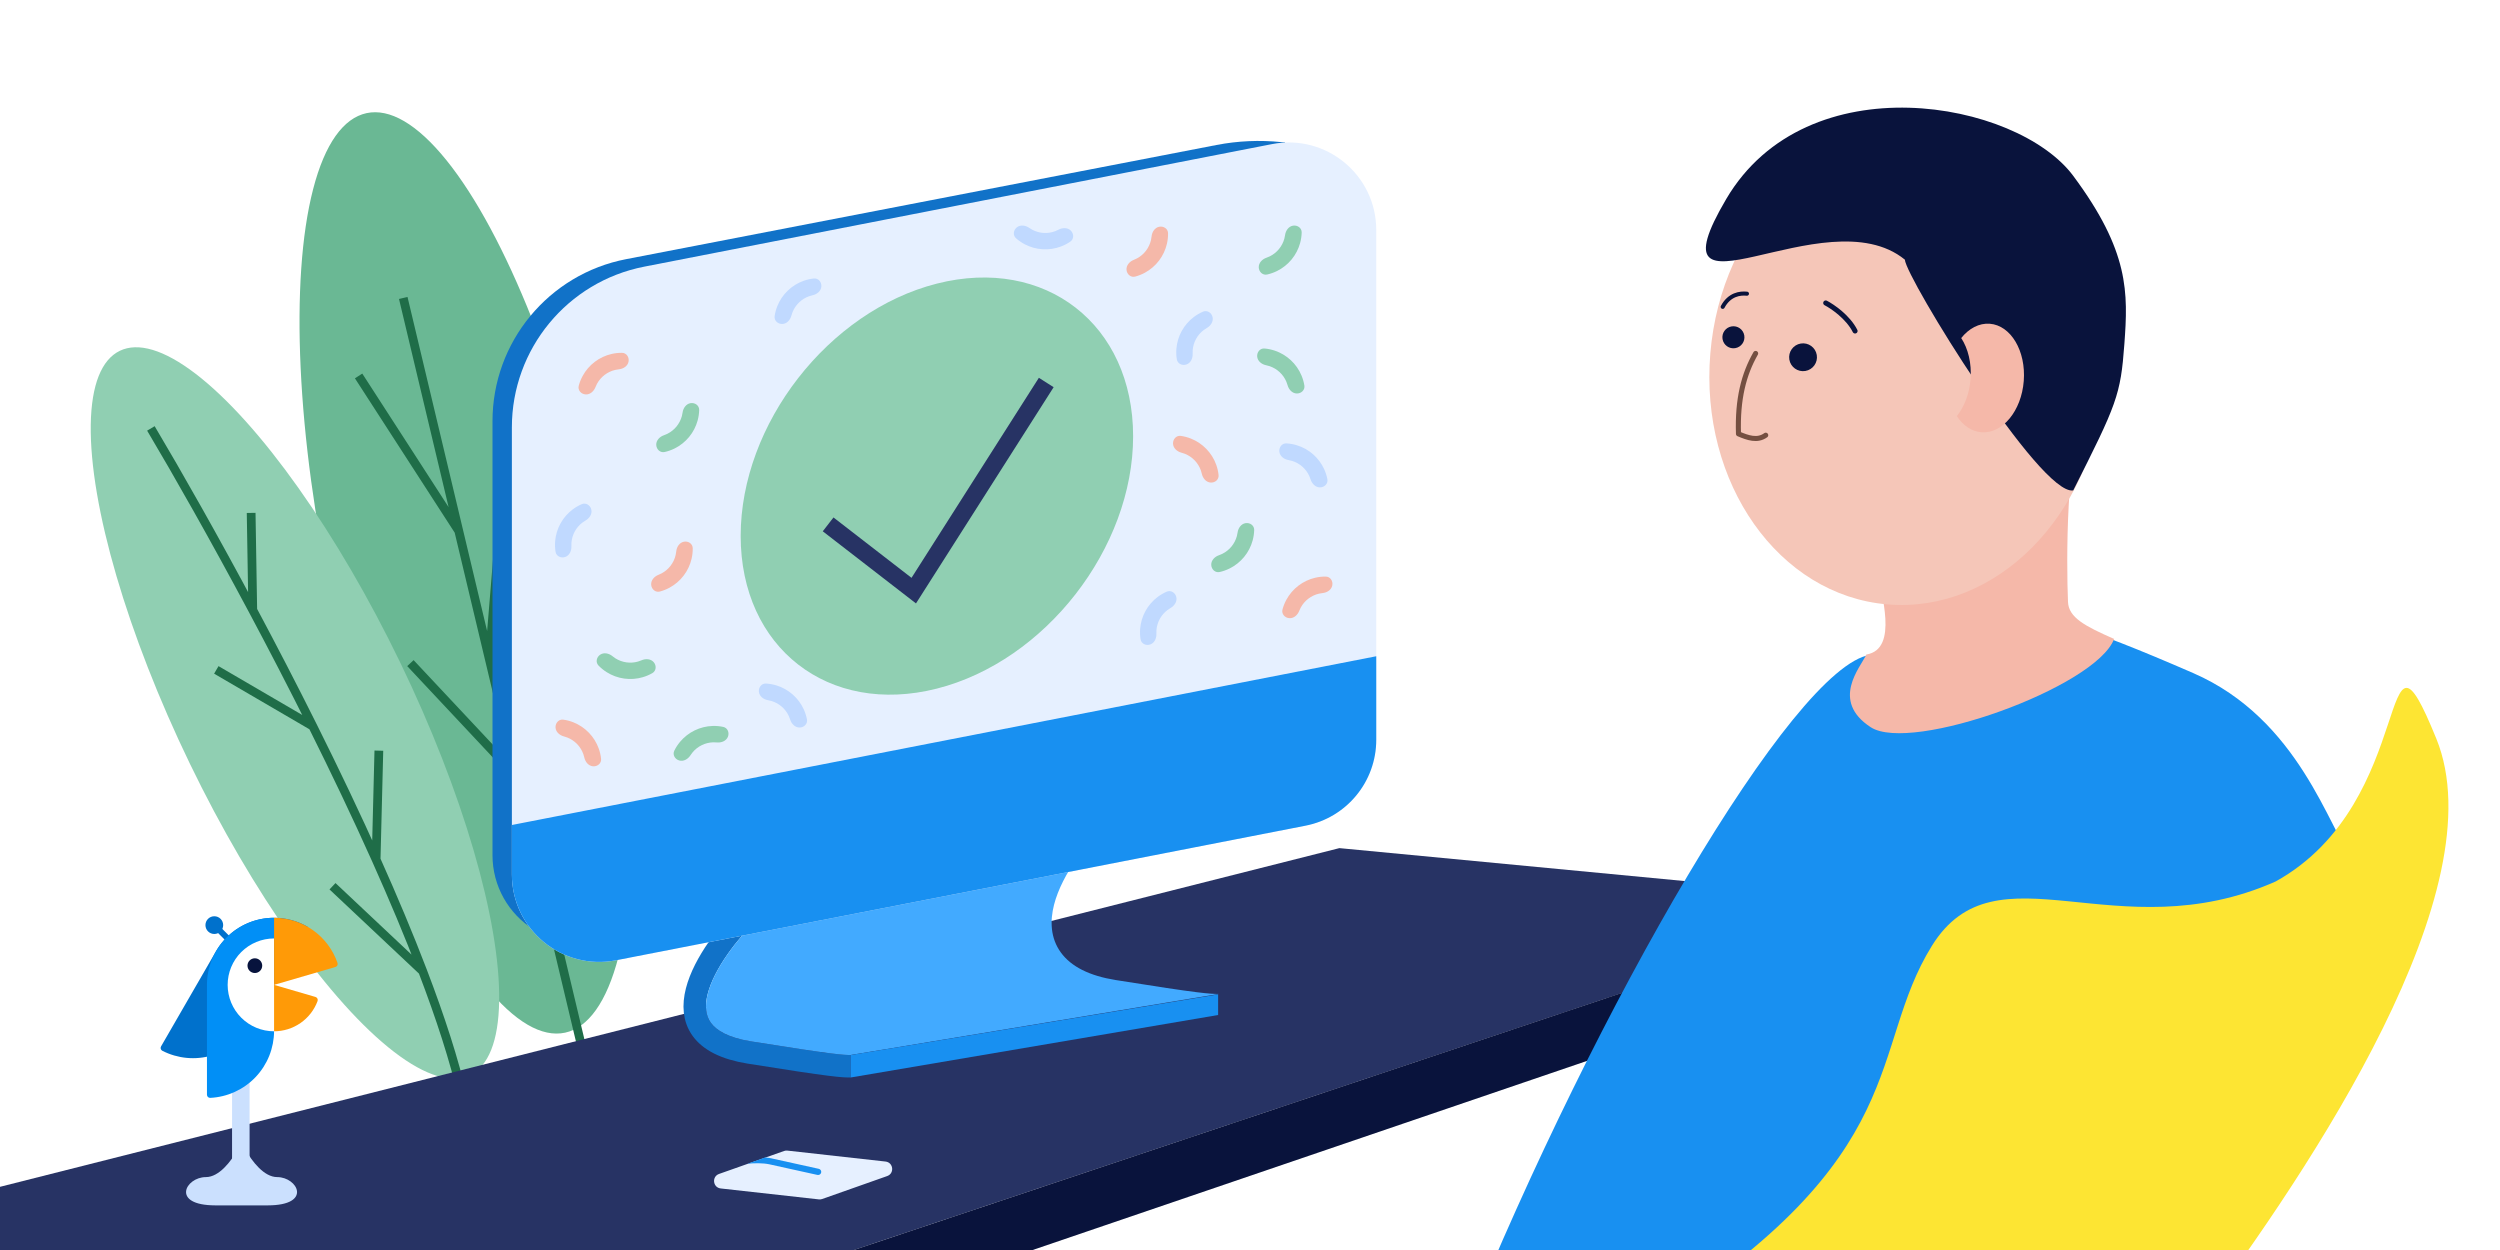 <svg width="2000" height="1000" viewBox="0 0 2000 1000" fill="none" xmlns="http://www.w3.org/2000/svg">
<rect x="0" y="0" width="2000" height="1000" fill="#808080" stroke="none"/>
<g clip-path="url(#clip0_406_381)">
<rect width="2000" height="1000" fill="white"/>
<ellipse rx="109.229" ry="376.47" transform="matrix(-0.977 0.211 0.211 0.977 372.655 458.327)" fill="#6AB894"/>
<path d="M322.603 238.359L367.018 424.747M519.827 1066L439.494 728.889M286.875 300.755L367.018 424.747M367.018 424.747L391.391 527.025M404.053 373.109L391.391 527.025M391.391 527.025L413.999 621.901M328.336 530.498L413.999 621.901M413.999 621.901L439.494 728.889M466.871 589.942L439.494 728.889" stroke="#1F6D48" stroke-width="7"/>
<ellipse cx="235.966" cy="570.333" rx="93.363" ry="321.786" transform="rotate(-25.812 235.966 570.333)" fill="#90CFB2"/>
<path d="M120.708 342.729C142.25 378.981 171.342 430.189 202.209 488.04M390.569 1062.05C396.843 1057.56 404.404 1028.15 370.364 878.426C363.588 848.618 352.351 814.052 338.153 776.886M200.92 410.322L202.209 488.04M202.209 488.04C218 517.635 234.255 548.968 250.202 580.926M173.051 535.922L250.202 580.926M250.202 580.926C267.822 616.238 285.065 652.313 300.889 687.649M303.088 600.511L300.889 687.649M300.889 687.649C314.603 718.275 327.251 748.347 338.153 776.886M266 709L338.153 776.886" stroke="#1F6D48" stroke-width="7"/>
<path d="M1071.5 678.5L1517 721L574 1036.5L-275 1019L1071.5 678.5Z" fill="#273364"/>
<path d="M1516.5 764.5V721L574 1036.5V1086L1516.5 764.5Z" fill="#09133C"/>
<path d="M599.5 729C566.5 761.5 520.35 829.29 599.5 842C668 853 674.5 853 680.5 853" stroke="#1172C8" stroke-width="18"/>
<path fill-rule="evenodd" clip-rule="evenodd" d="M843.223 723.842C849.621 698.78 870.895 672.27 887.685 655.734L605.815 735.411C589.605 751.376 571.304 775.011 566.164 795.146C563.668 804.924 564.587 812.535 568.748 818.259C573.05 824.177 582.275 830.117 600.927 833.113C668.746 844.003 675.208 844.001 680.297 843.999C680.365 843.999 680.433 843.999 680.5 843.999L975 795.147C968.131 795.147 960.851 794.997 892.573 784.033C871.65 780.673 856.962 773.373 848.688 761.991C840.272 750.413 839.95 736.662 843.223 723.842Z" fill="#42AAFF"/>
<path d="M394 336.918C394 273.68 438.849 219.327 500.937 207.32L973.259 115.978C990.326 112.677 1007.79 111.909 1025.08 113.698L1028 114L1090.5 610V610C1085.1 635.524 1064.32 654.952 1038.49 658.639L430 745.5L427.498 743.971C406.691 731.255 394 708.627 394 684.242V336.918Z" fill="#1172C8"/>
<path d="M974.5 812V795.5L680.5 844V862L974.5 812Z" fill="#1890F1"/>
<path d="M409.5 341.898C409.5 279.227 453.889 225.334 515.399 213.326L1017.59 115.284C1060.81 106.846 1101 139.945 1101 183.987V591.844C1101 625.333 1077.28 654.131 1044.41 660.547L492.913 768.216C449.687 776.654 409.5 743.555 409.5 699.513V341.898Z" fill="#E6F0FF"/>
<path d="M409.5 660L1101 525V591.844C1101 625.333 1077.28 654.131 1044.41 660.547L492.913 768.216C449.687 776.654 409.5 743.555 409.5 699.513V660Z" fill="#1890F1"/>
<path d="M190.252 919.516C184.723 929.348 175.176 941.679 164.708 941.679C148.425 941.679 136.303 964.196 172.215 964.303L172.471 964.303H214.27C250.181 964.196 238.059 941.679 221.776 941.679C211.308 941.679 201.761 929.348 196.233 919.516L193.569 912.902C193.465 913.142 193.356 913.388 193.242 913.639C193.128 913.388 193.019 913.142 192.915 912.902L190.252 919.516Z" fill="#CBE0FE"/>
<path d="M192.657 946.781V807.766" stroke="#CBE0FE" stroke-width="14.018"/>
<path d="M172.753 761.064L128.84 837.123C128.67 837.416 128.561 837.74 128.519 838.076C128.477 838.413 128.504 838.754 128.598 839.079C128.692 839.405 128.851 839.708 129.065 839.97C129.279 840.233 129.544 840.449 129.844 840.607C142.105 846.91 156.321 848.256 169.547 844.364C182.772 840.473 193.994 831.643 200.888 819.704L246.089 741.413C233.758 734.294 219.104 732.365 205.351 736.05C191.598 739.736 179.872 748.733 172.753 761.064V761.064Z" fill="#0071CC"/>
<path d="M176.12 741.425L172.775 744.77L188.143 760.137L191.487 756.793L176.12 741.425Z" fill="#0071CC"/>
<path d="M171.446 747.188C175.363 747.188 178.539 744.012 178.539 740.094C178.539 736.176 175.363 733 171.446 733C167.528 733 164.352 736.176 164.352 740.094C164.352 744.012 167.528 747.188 171.446 747.188Z" fill="#0071CC"/>
<path d="M165.567 787.901L165.567 875.782C165.566 876.121 165.634 876.456 165.766 876.768C165.898 877.08 166.092 877.362 166.336 877.598C166.58 877.833 166.869 878.016 167.186 878.136C167.503 878.256 167.841 878.311 168.18 878.297C181.951 877.626 194.935 871.683 204.444 861.7C213.953 851.716 219.257 838.458 219.257 824.67V734.211C212.206 734.211 205.225 735.6 198.711 738.298C192.197 740.996 186.278 744.951 181.293 749.936C176.307 754.922 172.352 760.841 169.654 767.354C166.956 773.868 165.567 780.85 165.567 787.901V787.901Z" fill="#018FF6"/>
<path d="M182.122 787.903C182.122 797.751 186.034 807.196 192.998 814.16C199.961 821.124 209.406 825.036 219.255 825.036V750.77C214.378 750.77 209.55 751.73 205.044 753.596C200.539 755.462 196.446 758.197 192.998 761.646C189.549 765.094 186.814 769.187 184.948 773.692C183.082 778.198 182.122 783.026 182.122 787.903V787.903Z" fill="white"/>
<path d="M252.395 797.565L219.254 787.898V825.031C226.823 825.031 234.212 822.717 240.429 818.401C246.647 814.085 251.397 807.972 254.044 800.88C254.167 800.555 254.221 800.208 254.203 799.861C254.186 799.514 254.097 799.174 253.942 798.863C253.787 798.552 253.57 798.276 253.304 798.053C253.037 797.83 252.728 797.664 252.395 797.565Z" fill="#FF9A07"/>
<path d="M270.013 770.367C266.363 759.811 259.512 750.655 250.415 744.175C241.318 737.695 230.426 734.212 219.257 734.211V787.9L268.33 773.585C268.656 773.491 268.96 773.332 269.223 773.117C269.486 772.902 269.702 772.637 269.86 772.336C270.017 772.035 270.112 771.706 270.138 771.367C270.164 771.029 270.122 770.688 270.013 770.367V770.367Z" fill="#FF9A07"/>
<path d="M203.879 778.42C207.134 778.42 209.773 775.781 209.773 772.526C209.773 769.271 207.134 766.633 203.879 766.633C200.624 766.633 197.986 769.271 197.986 772.526C197.986 775.781 200.624 778.42 203.879 778.42Z" fill="#07133D"/>
<circle r="162" transform="matrix(0.969 -0.246 0 1 749.515 388.877)" fill="#90CFB2"/>
<path d="M662.5 419.5L731 472.5L837 306" stroke="#273364" stroke-width="14"/>
<path d="M970.063 253.684C969.266 250.158 965.723 247.892 962.404 249.324C959.827 250.435 957.384 251.852 955.129 253.549C951.124 256.562 947.805 260.391 945.389 264.782C942.974 269.173 941.517 274.026 941.116 279.022C940.89 281.835 941.001 284.657 941.442 287.428C942.01 290.999 945.82 292.777 949.226 291.563C952.631 290.349 954.3 286.578 954.121 282.967C954.073 282.004 954.088 281.036 954.165 280.071C954.419 276.921 955.337 273.861 956.86 271.092C958.383 268.323 960.476 265.909 963.001 264.009C963.775 263.427 964.585 262.896 965.423 262.421C968.569 260.639 970.861 257.21 970.063 253.684Z" fill="#C0D9FF"/>
<path d="M473.063 407.684C472.266 404.158 468.723 401.892 465.404 403.324C462.827 404.435 460.384 405.852 458.129 407.549C454.124 410.562 450.805 414.391 448.389 418.782C445.974 423.173 444.517 428.026 444.116 433.022C443.89 435.835 444.001 438.657 444.442 441.428C445.01 444.999 448.82 446.777 452.226 445.563C455.631 444.349 457.3 440.578 457.121 436.967C457.073 436.004 457.088 435.036 457.165 434.071C457.419 430.921 458.337 427.861 459.86 425.092C461.383 422.323 463.476 419.909 466.001 418.009C466.775 417.427 467.585 416.896 468.423 416.421C471.569 414.639 473.861 411.21 473.063 407.684Z" fill="#C0D9FF"/>
<path d="M813.509 181.847C810.662 184.075 810.127 188.246 812.84 190.635C814.946 192.49 817.27 194.094 819.768 195.407C824.204 197.74 829.084 199.105 834.086 199.413C839.088 199.721 844.098 198.964 848.786 197.192C851.426 196.195 853.93 194.888 856.248 193.305C859.233 191.266 859.213 187.061 856.66 184.501C854.107 181.941 849.984 182.043 846.796 183.748C845.946 184.203 845.065 184.603 844.159 184.946C841.203 186.062 838.044 186.54 834.89 186.346C831.736 186.152 828.659 185.291 825.862 183.82C825.004 183.369 824.179 182.864 823.391 182.309C820.436 180.226 816.357 179.619 813.509 181.847Z" fill="#C0D9FF"/>
<path d="M657.094 229.245C657.386 225.642 654.681 222.421 651.086 222.797C648.294 223.088 645.54 223.711 642.881 224.657C638.16 226.338 633.849 229.001 630.233 232.471C626.616 235.941 623.777 240.138 621.903 244.786C620.847 247.403 620.111 250.13 619.705 252.907C619.181 256.484 622.287 259.319 625.899 259.177C629.512 259.034 632.231 255.933 633.138 252.434C633.38 251.5 633.682 250.581 634.045 249.683C635.226 246.752 637.017 244.106 639.297 241.918C641.577 239.73 644.295 238.051 647.272 236.991C648.185 236.666 649.115 236.402 650.058 236.198C653.592 235.437 656.803 232.849 657.094 229.245Z" fill="#C0D9FF"/>
<path d="M941.063 477.684C940.266 474.158 936.723 471.892 933.404 473.324C930.827 474.435 928.384 475.852 926.129 477.549C922.124 480.562 918.805 484.391 916.389 488.782C913.974 493.173 912.517 498.026 912.116 503.022C911.89 505.835 912.001 508.657 912.442 511.428C913.01 514.999 916.82 516.777 920.226 515.563C923.631 514.349 925.3 510.578 925.121 506.967C925.073 506.004 925.088 505.036 925.165 504.071C925.419 500.921 926.337 497.861 927.86 495.092C929.383 492.323 931.476 489.909 934.001 488.009C934.775 487.427 935.585 486.896 936.423 486.421C939.569 484.639 941.861 481.21 941.063 477.684Z" fill="#C0D9FF"/>
<path d="M1056 389.902C1059.62 389.88 1062.59 386.906 1061.9 383.356C1061.37 380.601 1060.51 377.911 1059.34 375.345C1057.25 370.787 1054.23 366.724 1050.46 363.422C1046.69 360.121 1042.26 357.657 1037.46 356.194C1034.77 355.369 1031.99 354.873 1029.18 354.709C1025.57 354.498 1023.02 357.838 1023.48 361.425C1023.93 365.011 1027.26 367.45 1030.82 368.05C1031.77 368.21 1032.71 368.432 1033.64 368.715C1036.66 369.637 1039.45 371.191 1041.83 373.272C1044.21 375.354 1046.12 377.916 1047.43 380.79C1047.84 381.671 1048.18 382.575 1048.46 383.496C1049.53 386.951 1052.39 389.925 1056 389.902Z" fill="#C0D9FF"/>
<path d="M639.66 582.027C643.275 582.005 646.248 579.031 645.562 575.481C645.029 572.726 644.17 570.036 642.996 567.47C640.911 562.912 637.884 558.849 634.113 555.547C630.343 552.246 625.915 549.782 621.122 548.319C618.423 547.494 615.642 546.998 612.841 546.834C609.232 546.623 606.677 549.963 607.133 553.55C607.588 557.136 610.913 559.575 614.479 560.175C615.429 560.335 616.371 560.557 617.298 560.84C620.32 561.762 623.112 563.316 625.489 565.397C627.867 567.479 629.776 570.041 631.09 572.915C631.493 573.796 631.837 574.7 632.122 575.621C633.187 579.076 636.045 582.05 639.66 582.027Z" fill="#C0D9FF"/>
<path d="M1065.83 468.349C1066.53 464.802 1064.21 461.295 1060.6 461.259C1057.79 461.231 1054.98 461.536 1052.23 462.174C1047.35 463.306 1042.76 465.462 1038.78 468.498C1034.79 471.533 1031.49 475.38 1029.1 479.785C1027.75 482.265 1026.71 484.89 1025.99 487.603C1025.07 491.097 1027.83 494.267 1031.43 494.536C1035.04 494.806 1038.09 492.035 1039.39 488.661C1039.74 487.761 1040.14 486.883 1040.61 486.031C1042.11 483.254 1044.19 480.828 1046.71 478.914C1049.22 477 1052.11 475.641 1055.19 474.927C1056.14 474.708 1057.09 474.551 1058.05 474.456C1061.65 474.102 1065.13 471.896 1065.83 468.349Z" fill="#F5B8A9"/>
<path d="M502.831 289.349C503.531 285.802 501.21 282.295 497.595 282.259C494.789 282.231 491.981 282.536 489.232 283.174C484.351 284.306 479.764 286.462 475.777 289.498C471.789 292.533 468.491 296.38 466.1 300.785C464.754 303.265 463.712 305.89 462.992 308.603C462.065 312.097 464.828 315.267 468.433 315.536C472.039 315.806 475.092 313.035 476.392 309.661C476.738 308.761 477.144 307.883 477.606 307.031C479.114 304.254 481.193 301.828 483.707 299.914C486.222 298 489.113 296.641 492.191 295.927C493.135 295.708 494.09 295.551 495.05 295.456C498.647 295.102 502.132 292.896 502.831 289.349Z" fill="#F5B8A9"/>
<path d="M901.205 215.835C901.479 219.44 904.652 222.199 908.146 221.268C910.857 220.544 913.481 219.5 915.96 218.15C920.361 215.754 924.204 212.451 927.235 208.46C930.266 204.468 932.415 199.88 933.542 194.996C934.177 192.247 934.479 189.439 934.447 186.632C934.406 183.017 930.896 180.701 927.35 181.405C923.804 182.109 921.603 185.596 921.252 189.194C921.159 190.154 921.003 191.109 920.785 192.053C920.075 195.132 918.72 198.025 916.809 200.542C914.897 203.059 912.474 205.141 909.699 206.652C908.848 207.116 907.97 207.522 907.071 207.87C903.699 209.173 900.931 212.23 901.205 215.835Z" fill="#F5B8A9"/>
<path d="M520.94 467.802C521.214 471.407 524.388 474.166 527.881 473.234C530.593 472.511 533.216 471.466 535.695 470.117C540.096 467.721 543.939 464.418 546.97 460.426C550.001 456.435 552.151 451.846 553.278 446.963C553.912 444.213 554.214 441.406 554.182 438.599C554.142 434.984 550.632 432.668 547.086 433.372C543.54 434.076 541.338 437.563 540.988 441.161C540.894 442.121 540.739 443.076 540.521 444.02C539.81 447.099 538.455 449.992 536.544 452.509C534.633 455.025 532.21 457.108 529.434 458.619C528.584 459.082 527.706 459.489 526.806 459.836C523.434 461.14 520.666 464.197 520.94 467.802Z" fill="#F5B8A9"/>
<path d="M1007 213.913C1007.14 217.525 1010.2 220.405 1013.73 219.609C1016.46 218.991 1019.13 218.049 1021.65 216.796C1026.15 214.572 1030.11 211.42 1033.3 207.549C1036.48 203.678 1038.8 199.176 1040.12 194.339C1040.86 191.616 1041.27 188.822 1041.35 186.017C1041.45 182.403 1038.03 179.953 1034.46 180.519C1030.89 181.085 1028.55 184.485 1028.06 188.067C1027.93 189.022 1027.74 189.97 1027.49 190.905C1026.66 193.954 1025.19 196.793 1023.18 199.234C1021.18 201.675 1018.68 203.662 1015.84 205.065C1014.98 205.495 1014.08 205.867 1013.17 206.18C1009.75 207.352 1006.87 210.3 1007 213.913Z" fill="#90CFB2"/>
<path d="M525.001 355.913C525.135 359.525 528.2 362.405 531.726 361.609C534.464 360.991 537.126 360.049 539.655 358.796C544.146 356.572 548.114 353.42 551.296 349.549C554.479 345.678 556.805 341.176 558.119 336.339C558.86 333.616 559.27 330.822 559.347 328.017C559.446 324.403 556.028 321.953 552.458 322.519C548.887 323.085 546.552 326.485 546.063 330.067C545.933 331.022 545.74 331.97 545.486 332.905C544.657 335.954 543.191 338.793 541.184 341.234C539.177 343.675 536.675 345.662 533.844 347.065C532.975 347.495 532.082 347.867 531.17 348.18C527.75 349.352 524.866 352.3 525.001 355.913Z" fill="#90CFB2"/>
<path d="M480.173 523.73C477.16 525.728 476.299 529.844 478.817 532.439C480.771 534.453 482.963 536.234 485.35 537.739C489.589 540.412 494.347 542.155 499.31 542.854C504.272 543.552 509.327 543.19 514.139 541.792C516.849 541.004 519.447 539.898 521.882 538.501C525.018 536.702 525.327 532.508 522.983 529.756C520.638 527.004 516.52 526.783 513.208 528.233C512.325 528.62 511.415 528.95 510.485 529.22C507.451 530.102 504.264 530.33 501.135 529.89C498.006 529.449 495.006 528.35 492.333 526.665C491.513 526.148 490.73 525.58 489.988 524.964C487.205 522.657 483.186 521.732 480.173 523.73Z" fill="#90CFB2"/>
<path d="M582.302 589.498C583.687 586.159 582.103 582.263 578.566 581.515C575.82 580.934 573.008 580.681 570.187 580.764C565.177 580.912 560.256 582.122 555.749 584.312C551.241 586.502 547.25 589.624 544.037 593.471C542.229 595.637 540.69 598.005 539.45 600.523C537.852 603.766 539.936 607.418 543.418 608.393C546.899 609.368 550.439 607.253 552.378 604.201C552.895 603.387 553.465 602.606 554.086 601.862C556.112 599.437 558.629 597.468 561.471 596.087C564.313 594.706 567.416 593.944 570.574 593.85C571.543 593.821 572.51 593.856 573.469 593.952C577.066 594.314 580.917 592.837 582.302 589.498Z" fill="#90CFB2"/>
<path d="M1037.4 314.793C1041.01 314.881 1044.07 311.999 1043.5 308.43C1043.05 305.659 1042.27 302.944 1041.17 300.344C1039.23 295.725 1036.33 291.571 1032.66 288.157C1028.99 284.743 1024.64 282.145 1019.89 280.537C1017.22 279.631 1014.46 279.05 1011.66 278.801C1008.06 278.481 1005.4 281.742 1005.75 285.34C1006.1 288.939 1009.35 291.478 1012.89 292.186C1013.84 292.375 1014.77 292.625 1015.69 292.936C1018.68 293.95 1021.43 295.588 1023.74 297.741C1026.05 299.893 1027.88 302.512 1029.11 305.425C1029.48 306.317 1029.8 307.232 1030.06 308.161C1031.02 311.647 1033.78 314.706 1037.4 314.793Z" fill="#90CFB2"/>
<path d="M969.001 451.913C969.135 455.525 972.2 458.405 975.726 457.609C978.464 456.991 981.126 456.049 983.655 454.796C988.146 452.572 992.114 449.42 995.296 445.549C998.479 441.678 1000.8 437.176 1002.12 432.339C1002.86 429.616 1003.27 426.822 1003.35 424.017C1003.45 420.403 1000.03 417.953 996.458 418.519C992.887 419.085 990.552 422.485 990.063 426.067C989.933 427.022 989.74 427.97 989.486 428.905C988.657 431.954 987.191 434.793 985.184 437.234C983.177 439.675 980.675 441.662 977.844 443.065C976.975 443.495 976.082 443.867 975.17 444.18C971.75 445.352 968.866 448.3 969.001 451.913Z" fill="#90CFB2"/>
<path d="M968.431 386.046C972.036 386.328 975.249 383.615 974.864 380.02C974.565 377.23 973.935 374.477 972.981 371.821C971.288 367.104 968.613 362.8 965.134 359.193C961.655 355.586 957.45 352.758 952.797 350.896C950.177 349.847 947.448 349.119 944.67 348.719C941.092 348.205 938.265 351.319 938.417 354.931C938.569 358.543 941.677 361.253 945.179 362.151C946.113 362.39 947.033 362.691 947.933 363.051C950.866 364.225 953.518 366.008 955.711 368.282C957.905 370.556 959.592 373.27 960.659 376.244C960.987 377.156 961.254 378.086 961.459 379.028C962.23 382.56 964.827 385.764 968.431 386.046Z" fill="#F5B8A9"/>
<path d="M474.431 613.046C478.036 613.328 481.249 610.615 480.864 607.02C480.565 604.23 479.935 601.477 478.981 598.821C477.288 594.104 474.613 589.8 471.134 586.193C467.655 582.586 463.45 579.758 458.797 577.896C456.177 576.847 453.448 576.119 450.67 575.719C447.092 575.205 444.265 578.319 444.417 581.931C444.569 585.543 447.677 588.253 451.179 589.151C452.113 589.39 453.033 589.691 453.933 590.051C456.866 591.225 459.518 593.008 461.711 595.282C463.905 597.556 465.592 600.27 466.659 603.244C466.987 604.156 467.254 605.086 467.459 606.028C468.23 609.56 470.827 612.764 474.431 613.046Z" fill="#F5B8A9"/>
<path d="M1883.01 689.102C1863.08 663.234 1839.57 575.46 1754.57 538.46C1669.57 501.46 1618.16 484.047 1588.43 490.652C1570.03 494.74 1580.71 510.394 1496.08 523.851C1434.39 533.66 1277.07 804.46 1171.57 1064.46L1622.06 1088.57L1838.57 857.96C1822.54 815.591 1900.22 711.435 1883.01 689.102Z" fill="#1890F1"/>
<path d="M1493.11 523.623C1519.64 519.204 1503.78 473.127 1502.94 459.513L1667.68 329.853C1652.76 359.347 1653.06 449.582 1654.4 481.559C1654.92 494.023 1667.96 500.924 1691.29 511.143C1676.7 549.792 1528.92 602.94 1496.53 581.743C1464.14 560.546 1488.33 533.879 1493.11 523.623Z" fill="#F5B8A9"/>
<ellipse cx="1525.64" cy="295.848" rx="157.925" ry="188.325" transform="rotate(4.769 1525.64 295.848)" fill="#F5C6B8"/>
<circle cx="1442.44" cy="285.804" r="11.129" transform="rotate(-9.455 1442.44 285.804)" fill="#09133C"/>
<circle cx="1386.73" cy="269.819" r="8.819" transform="rotate(-9.455 1386.73 269.819)" fill="#09133C"/>
<path d="M1404.51 282.75C1395.05 299.368 1389.87 319.036 1390.78 347.09C1398.2 350.242 1405.87 353.039 1412.58 348.161" stroke="#744F41" stroke-width="4.043" stroke-linecap="round" stroke-linejoin="round"/>
<path d="M1460.58 242.373C1466.06 245.22 1478.44 253.689 1484.05 264.789" stroke="#09133C" stroke-width="4.043" stroke-linecap="round"/>
<path d="M1397.56 234.959C1392.01 234.366 1383.5 235.498 1378.15 245.495" stroke="#09133C" stroke-width="3.256" stroke-linecap="round"/>
<path d="M1658.58 392.338C1632.24 396.726 1524.69 222.002 1523.88 207.72C1460.19 155.738 1316.5 268.681 1381 159.181C1445.5 49.681 1613.59 80.181 1658.59 140.681C1703.58 201.181 1702.5 234.182 1699.5 275.182C1696.5 316.182 1693.46 323.277 1658.58 392.338Z" fill="#09133C"/>
<path fill-rule="evenodd" clip-rule="evenodd" d="M1565.45 332.879C1571.41 325.47 1575.54 315.038 1576.44 303.254C1577.42 290.559 1574.47 278.841 1568.97 270.433C1575.14 262.768 1583.27 258.339 1591.84 258.999C1608.69 260.296 1620.86 280.782 1619.01 304.756C1617.17 328.729 1602.01 347.112 1585.16 345.815C1577.23 345.205 1570.34 340.348 1565.45 332.879Z" fill="#F5B8A9"/>
<path d="M1545.5 756.682C1597 673.682 1693 761.683 1820.5 705.183C1936 641.183 1901.31 473.637 1949.07 590.96C1998 711.182 1850.07 932.626 1757.57 1056.96H1321.07C1532.07 924.46 1494 839.682 1545.5 756.682Z" fill="#FDE533"/>
<path d="M627.251 920.791C628.104 920.49 629.014 920.385 629.913 920.486L708.406 929.234C714.742 929.94 715.75 938.733 709.739 940.855L657.75 959.209C656.897 959.51 655.987 959.615 655.088 959.514L576.595 950.766C570.259 950.06 569.251 941.267 575.262 939.145L627.251 920.791Z" fill="#E6F0FF"/>
<path d="M616.524 926.555C627.732 928.957 648.545 933.561 655.062 935.065C656.408 935.375 657.247 936.718 656.936 938.063C656.626 939.408 655.283 940.247 653.938 939.937C647.455 938.441 626.669 933.843 615.476 931.444C610.24 930.322 603.097 930.463 598 931L612 926C613.526 926.157 615.043 926.238 616.524 926.555Z" fill="#1890F1"/>
</g>
<defs>
<clipPath id="clip0_406_381">
<rect width="2000" height="1000" fill="white"/>
</clipPath>
</defs>
</svg>
